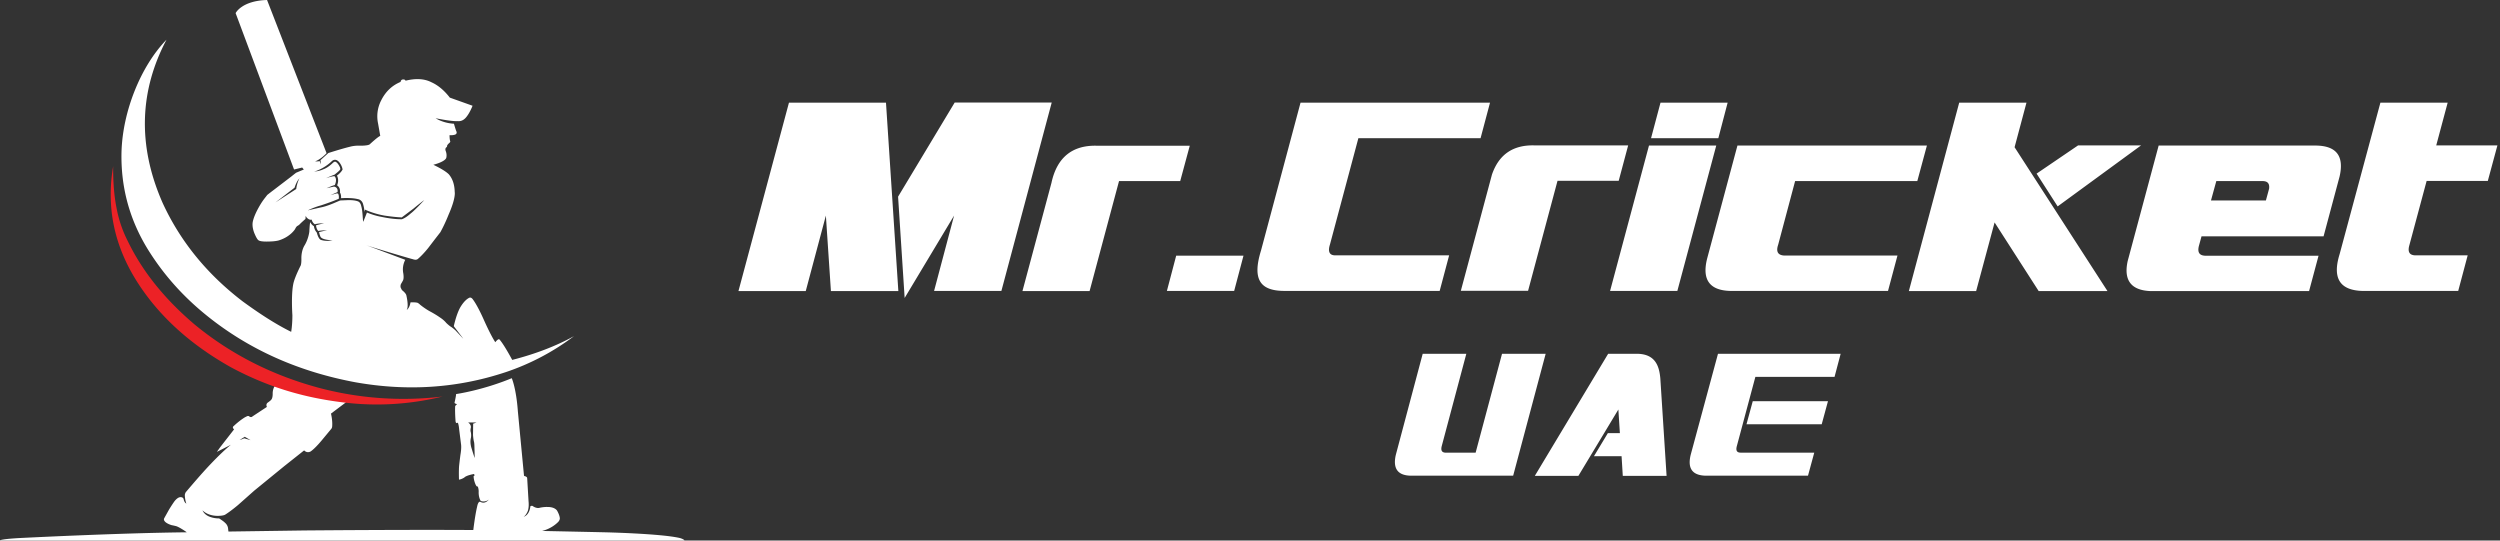 <svg width="185" height="40" fill="none" xmlns="http://www.w3.org/2000/svg"><rect width="100%" height="100%" fill="#333333" stroke="none"/><path d="M121.238 26.182c1.287.056 1.547.948 1.626 1.817l.463 7.215h-3.241l-.09-1.457h-2.043l1.027-1.704h.891l-.112-1.75-2.958 4.91h-3.218v-.01l5.419-9.021h2.236ZM106.691 33c-.079.305-.012.473.248.496h2.258l1.953-7.315h3.229l-2.405 9.02h-7.587c-.948-.023-1.332-.52-1.095-1.547l1.988-7.473h3.228L106.691 33Zm29.066-5.114h-5.859l-1.366 5.102c-.113.395.033.508.282.508h5.441l-.463 1.705h-7.597c-1.05-.034-1.333-.632-1.062-1.626l1.998-7.394h9.077l-.451 1.705Zm-.951 3.51h-5.566l.463-1.705h5.566l-.463 1.706ZM74.102 21.53h-4.98l1.48-5.577-3.658 6.096-.486-7.496 4.189-6.966h7.18L74.103 21.53Zm-7.624.011h-4.99l-.373-5.589-1.49 5.589h-4.98l3.738-13.943h7.18l.915 13.943Zm20.857-8.14h-4.527l-2.179 8.14h-4.968l2.146-8.005c.418-1.941 1.591-2.776 3.296-2.754h6.94l-.708 2.62Zm61.744-2.506 6.875 10.646h-5.091L147.6 16.46l-1.366 5.081h-4.979l3.726-13.943h4.978l-.88 3.297Zm22.244-.124c1.625 0 2.145.824 1.806 2.291l-1.185 4.426h-9.032l-.203.745c-.101.452.056.666.452.689h8.411l-.701 2.619h-11.696c-1.456-.045-2.043-.779-1.727-2.224l2.292-8.546h11.583ZM91.327 21.53H86.35l.688-2.61h4.98l-.69 2.61Zm18.235-11.302h-9.043l-2.1 7.857c-.17.53-.045.812.395.812h8.422l-.7 2.631h-11.47c-1.75 0-2.439-.768-1.75-2.992l2.924-10.94h14.022l-.7 2.631Zm-1.463 11.3v-.01h.003l-.003.01Zm16.025 0h-4.978l2.879-10.758h4.978l-2.879 10.758Zm17.757-8.128h-9.043l-1.253 4.708c-.169.497-.034.767.429.801h8.399l-.7 2.62h-11.65c-1.615-.035-2.135-.892-1.717-2.462l2.225-8.298h14.021l-.711 2.631Zm38.401-2.642h4.527l-.711 2.63h-4.527l-1.277 4.754c-.146.508.012.755.475.755h3.839l-.7 2.631h-7.124c-1.547-.056-2.236-.847-1.649-2.732l3.015-11.2h4.978l-.846 3.162Zm-60.498 2.619h-4.527l-2.179 8.14h-4.976l2.3-8.591c.53-1.547 1.615-2.202 3.128-2.168h6.954l-.7 2.619Zm32.482 1.897-1.558-2.426 3.072-2.09h4.662l-6.176 4.516Zm11.346-.44h4.064l.237-.87c.046-.372-.101-.564-.485-.564h-3.421l-.395 1.434Zm-75.566-4.053h-.003l.003-.011v.011Zm39.11-.553h-4.979l.7-2.631h4.968l-.689 2.63ZM37.87 27.987s.329.734.453 2.461l.451 4.73s0 .057.067.057c0 0 .17.046.17.147l.102 1.717c.002.017.064.546-.113.835-.001.002-.091.203-.248.304.008-.001.418-.086.497-.778.004-.002.125-.066.191 0 .007.005.23.168.463.124 0 0 .294-.08.621-.068.006 0 .498-.02.7.271.006.01.181.309.203.553 0 0 .023.17-.18.339 0 0-.441.451-1.14.61 0 0 3.228.067 4.628.1 0 0 4.11.091 5.555.419 0 0 .327.08.361.192H.005s-.113-.09 1.354-.18c0 0 7.26-.374 12.465-.43 0 0-.452-.327-.745-.44 0 0-.046-.023-.384-.09 0 0-.44-.125-.542-.34 0 0-.057-.078.01-.19l.34-.611c.007-.012.216-.354.372-.575 0 0 .214-.317.44-.351 0 0 .248-.045.282.18 0 0 .035.204.193.295 0 0-.102-.26-.114-.632 0 0 .012-.159.102-.25 0 0 .734-.868 1.242-1.433 0 0 1.14-1.286 2.067-2.043l-1.04.53.248-.35 1.028-1.32c-.113-.09-.124-.181-.01-.26.004-.005.374-.363.812-.632 0 0 .135-.067.158-.08 0 0 .125-.044.17.023.007.006.127.098.236-.011l1.062-.7c-.005-.009-.099-.173.044-.305 0 0 .248-.169.283-.237 0 0 .101-.09.101-.43 0-.008-.02-.275.136-.552l.497-.294 2.845.723 1.953.7-.023.067-1.094.824s.123.486.09.926c0 0 0 .124-.068.203l-.61.735c-.015.019-.58.725-.937.948-.169.079-.327.045-.462-.09l-1.48 1.174-2.213 1.806-1.196 1.061s-.53.451-.948.711c0 0-.102.08-.463.09 0 0-.735.069-1.22-.405.003.008.131.362.633.508.008.003.243.09.597.09 0 0 .328.203.44.327 0 0 .216.159.227.463l.023.181 5.577-.08c.048 0 7.22-.067 12.543-.033 0-.008.125-1.075.282-1.728.002-.01.07-.417.237-.361.008.005.32.221.632-.17a.612.612 0 0 1-.598.113c-.008-.01-.158-.225-.159-.642 0 0 .023-.204-.067-.44-.004.004-.07.07-.169-.159 0 0-.136-.305-.136-.599l.068-.045s-.011-.09-.045-.113c-.005.001-.553.092-.711.26 0 0-.181.124-.395.158 0 0-.023-.655.011-1.039.002-.014.046-.436.102-.835 0 0 .09-.474.033-.79l-.135-1.073c0-.011-.024-.33-.101-.485 0 0-.17.158-.17-.204-.001-.01-.045-.568-.023-1.005.001-.003.015-.06.147-.158-.01-.002-.202-.035-.192-.112 0 0 .113-.486.113-.633 0 0 1.93-.27 4.12-1.174Zm-3.228 3.275c.244.177.205.365.203.372-.054.227-.015.32-.011.327.067.282 0 .497 0 .497-.068.373.068.734.068.734.155.52.223.693.226.7l-.012-.565c-.011-.17 0-.496-.045-.654-.044-.155-.067-.473-.067-.486l.01-.835c.08-.023.25-.09.25-.09h-.622ZM17.73 32.56c.229-.066.331-.12.338-.125l.475.136-.43-.249-.383.238Zm6.436-21.225s-.419.462-.859.61c0 0 .192.01.35-.023l.079.237c0-.002 0-.215-.023-.305l.587-.53s1.016-.327 1.592-.463c0 0 .328-.101.745-.079 0 0 .622.011.735-.113.005-.005.621-.575.767-.61l-.158-.903a2.559 2.559 0 0 1 .215-1.705c.316-.643.79-1.118 1.445-1.388.023-.113.08-.181.18-.181.102-.011.159.023.192.09.734-.18 1.378-.158 1.909.113.53.237.982.644 1.366 1.14l1.681.6c-.006.017-.218.58-.518.903-.158.169-.35.258-.576.236 0 0-.35.046-1.637-.214.017.011.543.362 1.354.406.003.01.136.486.192.587.034.124-.022.204-.17.237a1.104 1.104 0 0 1-.349.023c0 .006 0 .317.056.463 0 0 .011.033-.067.112 0 0-.192.148-.17.25 0 .002-.002.035-.056.078-.002.001-.102.058-.057.238.08.191.09.371.057.518 0 0 0 .272-.96.531.485.237.892.463 1.14.7.272.316.43.745.441 1.32 0 0 .102.419-.463 1.694 0 0-.248.644-.599 1.277-.01.013-.412.527-.869 1.128-.007.01-.387.5-.779.835-.09.09-.226.091-.384.035-.215-.046-3.093-.904-3.455-1.04l2.89 1.085a1.517 1.517 0 0 0-.146 1.004c.001.005.067.385-.034.542a3.438 3.438 0 0 1-.136.238c-.004.009-.087.195.012.339a.7.7 0 0 0 .067.124s.283.214.317.383c.004.016.201.827.022 1.084.034-.022.226-.17.283-.564 0 0 .36-.023.53.033 0 0 .09.046.18.136 0 0 .295.249.69.474.016.009.424.22.768.463.01.007.285.174.473.407 0 0 .215.214.373.304.008.005.25.172.384.328l.508.542c-.057-.091-.61-.802-.7-.926 0 0 .17-.813.452-1.344.008-.015.299-.567.688-.756 0 0 .136-.09.283.135 0 0 .293.361.779 1.445 0 0 .508 1.163.869 1.705 0 0 .192-.26.294-.215.007.006.247.212.959 1.525 1.716-.44 3.251-1.027 4.572-1.76a17.716 17.716 0 0 1-5.046 2.663c-3.691 1.23-7.406 1.41-11.11.756-4.131-.768-7.823-2.37-10.985-4.911-1.885-1.513-3.296-3.16-4.391-4.922-1.355-2.201-2.02-4.607-1.953-7.237.09-2.992 1.422-6.322 3.33-8.286-1.964 3.714-2.19 7.744-.293 12.068 1.32 2.879 3.32 5.306 5.938 7.305 1.208.88 2.394 1.66 3.58 2.247 0 0 .09-.475.09-1.23 0 0-.125-1.774.123-2.53 0 0 .103-.373.475-1.117 0 0 .079-.091.067-.566 0-.018-.017-.548.238-.959 0 0 .27-.418.35-1.005 0 0 .023-.563.068-.71.006.011.116.227.27.292 0 0 .023.272.215.475.003.014.104.453.293.542 0 0 .373.146.87.033 0 0-.78-.01-.893-.27 0 0-.067-.136-.101-.34l.587-.135c-.013 0-.455.012-.644.057-.006-.005-.136-.11-.169-.418.008-.003.342-.102.599-.147 0 0-.44-.011-.678.068-.006-.003-.17-.073-.248-.35 0 0-.147.09-.384-.169 0 0-.023-.034-.046-.113 0 .003-.022.104-.022.237-.01.008-.296.252-.474.44 0 0-.08.057-.147.09a.638.638 0 0 0-.146.215c-.007.012-.337.556-1.152.824-.002.001-.206.09-.757.102-.016 0-.61.032-.778-.079 0 0-.102-.011-.282-.429 0 0-.215-.418-.18-.847 0-.015.018-.343.371-1.016.361-.677.553-.847.711-1.072 0 0 .271-.215.44-.34l1.344-1.027s.338-.27.362-.282l.564-.237-.124-.146-.599.146L17.436.971c.003-.007.448-.915 2.326-.971l4.404 11.335Zm.903.632c-.29-.301-.525-.03-.531-.023-.614.58-1.282.753-1.298.757.024 0 .226-.033.236-.034.263-.044.431-.13.44-.135.373-.124.723-.486.723-.486.124-.102.17-.08.17-.08.189.057.334.386.338.396.08.18 0 .215 0 .215-.034.068-.385.342-.394.35-.292.1-.617.257-.622.26.463-.159.622-.147.622-.147.233.234.028.643.022.654-.158.034-.563.214-.61.238.224-.056.546-.123.553-.124.336.067.262.4.26.406l-.52.226.396-.113c.163-.043.18.028.18.033.069.147.035.35.035.35-.542.238-1.31.486-1.31.486a5.536 5.536 0 0 0-.982.372l.936-.213c.46-.079 1.075-.357 1.084-.362l.373-.158.53-.023c.616-.021.825.106.836.113.156.089.191.31.192.316.124.384.113 1.186.158 1.163l.27-.677a5.202 5.202 0 0 0 1.107.328c.903.192 1.48.169 1.48.169.237-.09.462-.26.677-.453.134-.089.556-.521.564-.53l.407-.428c-.135.079-.79.62-.79.62l-.87.655c-.587-.023-1.287-.136-1.287-.136a5.954 5.954 0 0 1-1.434-.44l-.034.17a2.872 2.872 0 0 0-.101-.553c-.09-.373-.407-.396-.407-.396-.483-.123-1.224-.068-1.23-.067.022-.266-.075-.412-.08-.418.046-.395-.214-.531-.214-.531.177-.409-.003-.709-.01-.722.352-.265.415-.454.417-.463-.067-.349-.28-.564-.282-.565Zm-2.902 1.22c-.225.236-.349.64-.35.643 0 .044-.042.077-.045.08l-1.389 1.071 1.536-.993c.067-.485.225-.767.248-.801Z" fill="#fff"/><path d="M8.375 12.295c-.531 3.116.113 5.927 1.75 8.524 1.535 2.427 3.804 4.595 7 6.379 2.619 1.4 5.272 2.224 8.309 2.585 2.404.293 4.866.158 7.315-.44a24.29 24.29 0 0 1-9.19-.655c-3.42-.926-6.48-2.473-9.156-4.674-2.156-1.83-3.827-3.861-4.933-6.142a9.038 9.038 0 0 1-.836-2.427c-.192-.949-.27-1.998-.26-3.15Z" fill="#EC2226"/></svg>
